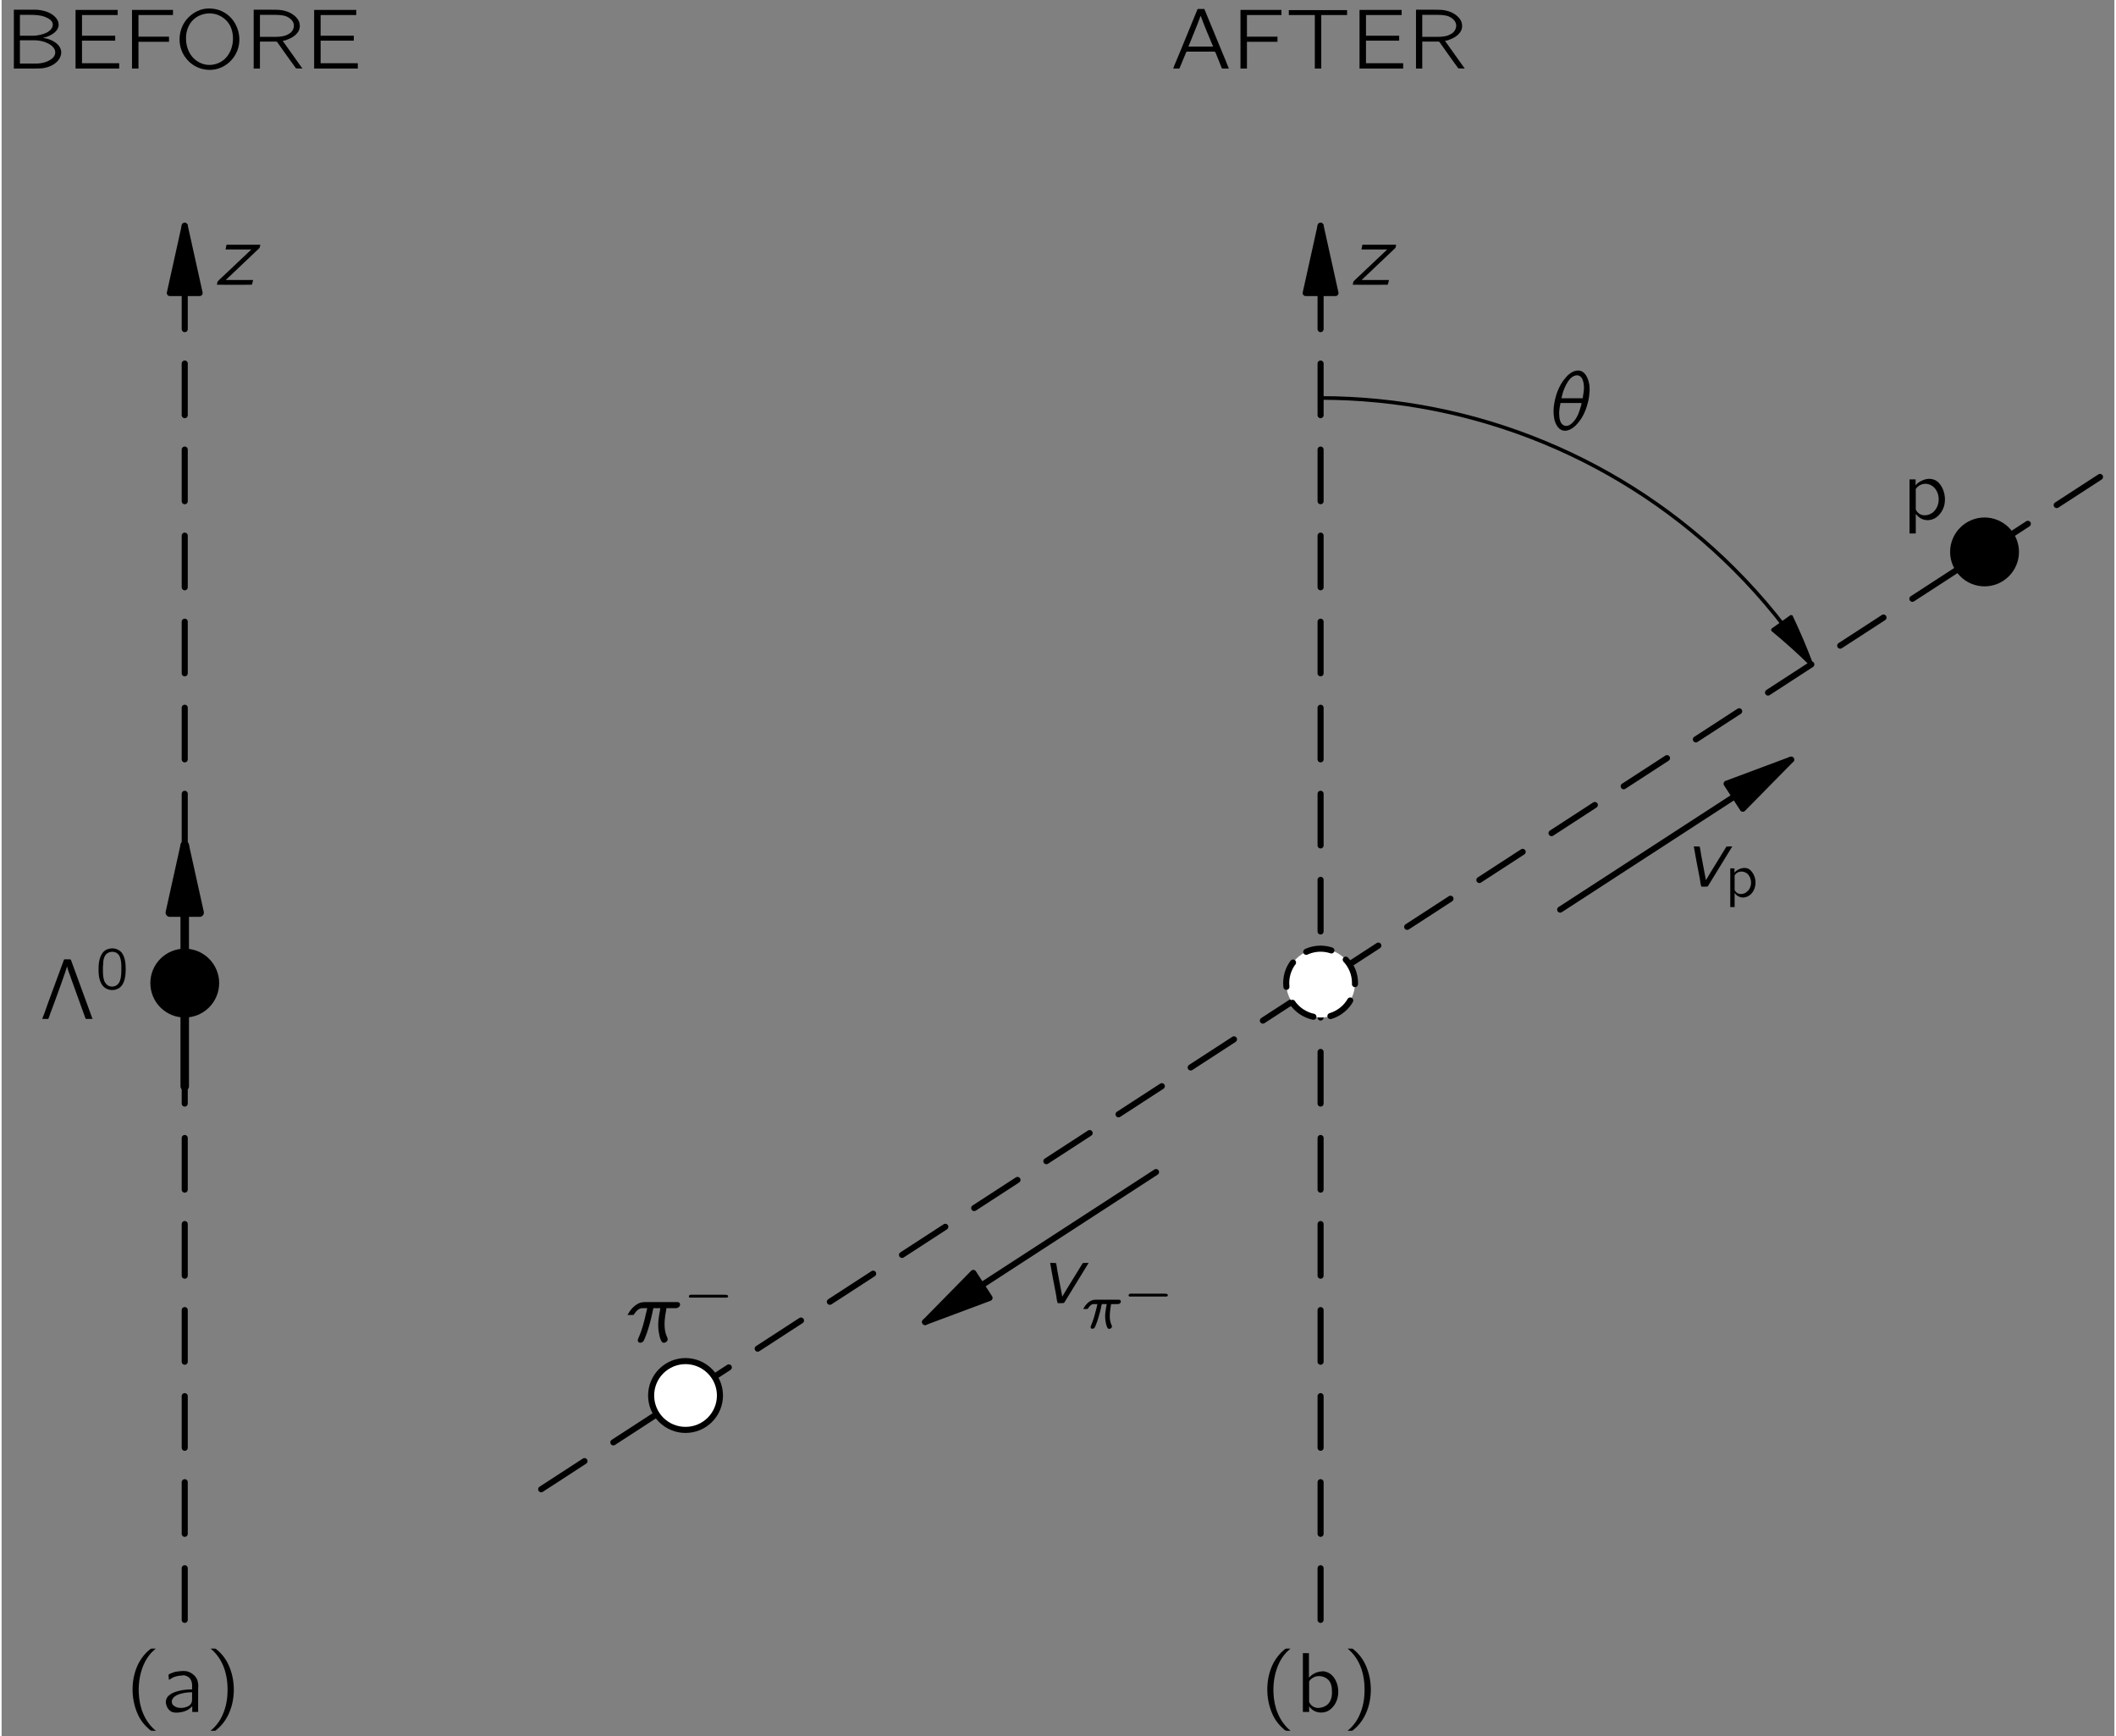 <?xml version="1.0" encoding="UTF-8"?>
<svg xmlns="http://www.w3.org/2000/svg" xmlns:xlink="http://www.w3.org/1999/xlink" width="301pt" height="247pt" viewBox="0 0 174 143" version="1.1">
<rect x="0" y="0" width="174" height="143" fill="#808080" stroke="none"/>
<defs>
<g>
<symbol overflow="visible" id="glyph0-0">
<path style="stroke:none;" d=""/>
</symbol>
<symbol overflow="visible" id="glyph0-1">
<path style="stroke:none;" d="M 2.578 1.547 C 2.547 1.5 2.5 1.469 2.453 1.438 C 1.688 0.75 1.219 -0.312 1.172 -1.594 C 1.141 -2.469 1.297 -3.375 1.703 -4.156 C 1.906 -4.531 2.141 -4.844 2.453 -5.109 C 2.5 -5.156 2.547 -5.188 2.578 -5.219 L 2.328 -5.219 C 2.172 -5.219 2.188 -5.219 2.078 -5.141 C 1.719 -4.859 1.422 -4.484 1.188 -4.062 C 0.531 -2.828 0.484 -1.156 1.094 0.188 C 1.312 0.688 1.656 1.109 2.078 1.469 C 2.172 1.531 2.172 1.547 2.328 1.547 L 2.578 1.547 Z M 2.578 1.547 "/>
</symbol>
<symbol overflow="visible" id="glyph0-2">
<path style="stroke:none;" d="M 0.641 -2.641 C 0.766 -2.703 0.859 -2.781 0.984 -2.844 C 1.203 -2.938 1.438 -2.984 1.688 -3 C 1.75 -3.016 1.828 -3.016 1.906 -3.016 C 2.188 -2.969 2.422 -2.781 2.5 -2.516 C 2.578 -2.312 2.547 -2.062 2.547 -1.859 C 2.188 -1.859 1.812 -1.828 1.453 -1.734 C 0.953 -1.609 0.328 -1.359 0.391 -0.719 C 0.438 -0.438 0.594 -0.156 0.859 -0.016 C 1.031 0.062 1.234 0.062 1.438 0.047 C 1.734 0.016 2.062 -0.062 2.312 -0.25 C 2.406 -0.312 2.484 -0.391 2.562 -0.469 L 2.562 0 L 3.047 0 L 3.047 -1.828 C 3.047 -2.016 3.078 -2.219 3.031 -2.422 C 2.969 -2.906 2.531 -3.266 2.078 -3.359 C 1.797 -3.406 1.359 -3.344 1.125 -3.297 C 1.047 -3.266 0.656 -3.141 0.625 -3.078 C 0.594 -3.047 0.609 -2.984 0.609 -2.953 C 0.625 -2.844 0.641 -2.75 0.641 -2.641 Z M 2.547 -1.625 L 2.547 -1.109 C 2.547 -0.969 2.547 -0.844 2.484 -0.719 C 2.406 -0.578 2.266 -0.469 2.109 -0.422 C 1.781 -0.297 1.328 -0.281 1.047 -0.516 C 0.969 -0.562 0.906 -0.641 0.891 -0.75 C 0.812 -1.047 1.078 -1.281 1.312 -1.391 C 1.641 -1.547 2.109 -1.625 2.547 -1.625 Z M 2.547 -1.625 "/>
</symbol>
<symbol overflow="visible" id="glyph0-3">
<path style="stroke:none;" d="M 0.438 -5.219 C 0.469 -5.188 0.516 -5.156 0.562 -5.109 C 1.422 -4.344 1.891 -3.109 1.828 -1.594 C 1.812 -0.844 1.625 -0.094 1.266 0.562 C 1.078 0.891 0.844 1.188 0.562 1.438 C 0.516 1.469 0.469 1.5 0.438 1.547 L 0.688 1.547 C 0.844 1.547 0.828 1.547 0.922 1.469 C 1.297 1.172 1.594 0.797 1.812 0.391 C 2.484 -0.859 2.531 -2.516 1.922 -3.859 C 1.688 -4.375 1.359 -4.797 0.938 -5.141 C 0.844 -5.219 0.844 -5.219 0.688 -5.219 L 0.438 -5.219 Z M 0.438 -5.219 "/>
</symbol>
<symbol overflow="visible" id="glyph0-4">
<path style="stroke:none;" d="M 0.75 -4.844 L 0.75 0 L 2.281 0 C 2.531 0 2.781 0 3.031 -0.016 C 3.703 -0.078 4.359 -0.422 4.578 -0.969 C 4.75 -1.375 4.609 -1.75 4.328 -2.016 C 4 -2.312 3.562 -2.469 3.141 -2.531 C 3.266 -2.562 3.375 -2.578 3.5 -2.625 C 3.906 -2.781 4.391 -3.078 4.438 -3.547 C 4.453 -3.719 4.391 -3.922 4.328 -4.016 C 4.031 -4.531 3.344 -4.797 2.625 -4.844 C 2.453 -4.844 2.297 -4.844 2.125 -4.844 L 0.75 -4.844 Z M 1.25 -2.703 L 1.25 -4.422 L 2.062 -4.422 C 2.5 -4.422 2.922 -4.406 3.328 -4.25 C 3.594 -4.141 3.922 -3.969 3.953 -3.672 C 4 -3.312 3.656 -3.047 3.375 -2.922 C 3.078 -2.797 2.766 -2.734 2.438 -2.703 C 2.297 -2.703 2.156 -2.703 2.016 -2.703 L 1.25 -2.703 Z M 1.25 -0.406 L 1.25 -2.328 L 2.125 -2.328 C 2.266 -2.328 2.375 -2.328 2.5 -2.328 C 2.859 -2.312 3.219 -2.25 3.547 -2.078 C 3.875 -1.922 4.203 -1.641 4.156 -1.25 C 4.109 -0.906 3.766 -0.703 3.484 -0.578 C 3.219 -0.469 2.922 -0.422 2.625 -0.406 C 2.5 -0.406 2.391 -0.406 2.266 -0.406 L 1.25 -0.406 Z M 1.25 -0.406 "/>
</symbol>
<symbol overflow="visible" id="glyph0-5">
<path style="stroke:none;" d="M 0.734 -4.828 L 0.734 0 L 4.328 0 L 4.328 -0.438 L 1.266 -0.438 L 1.266 -2.297 L 4 -2.297 L 4 -2.703 L 1.266 -2.703 L 1.266 -4.406 L 4.203 -4.406 L 4.203 -4.828 L 0.734 -4.828 Z M 0.734 -4.828 "/>
</symbol>
<symbol overflow="visible" id="glyph0-6">
<path style="stroke:none;" d="M 0.734 -4.828 L 0.734 0 L 1.266 0 L 1.266 -2.203 L 3.781 -2.203 L 3.781 -2.625 L 1.266 -2.625 L 1.266 -4.406 L 4.109 -4.406 L 4.109 -4.828 L 0.734 -4.828 Z M 0.734 -4.828 "/>
</symbol>
<symbol overflow="visible" id="glyph0-7">
<path style="stroke:none;" d="M 1 -4.031 C 0.266 -3.125 0.234 -1.75 0.969 -0.844 C 1.281 -0.438 1.703 -0.141 2.234 0.016 C 3.719 0.422 4.922 -0.547 5.25 -1.656 C 5.531 -2.578 5.25 -3.641 4.531 -4.312 C 4.172 -4.641 3.656 -4.906 3.047 -4.938 C 2.125 -5.016 1.422 -4.531 1 -4.031 Z M 3.484 -4.453 C 3.969 -4.297 4.359 -3.969 4.594 -3.531 C 4.734 -3.266 4.797 -2.969 4.828 -2.672 C 4.891 -1.844 4.547 -0.938 3.797 -0.531 C 3.422 -0.328 2.969 -0.234 2.484 -0.344 C 2.156 -0.422 1.859 -0.594 1.641 -0.797 C 1.219 -1.188 1 -1.766 0.969 -2.328 C 0.906 -3.344 1.422 -4.109 2.141 -4.391 C 2.562 -4.562 3.031 -4.594 3.484 -4.453 Z M 3.484 -4.453 "/>
</symbol>
<symbol overflow="visible" id="glyph0-8">
<path style="stroke:none;" d="M 0.734 -4.844 L 0.734 0 L 1.25 0 L 1.25 -2.219 L 2.281 -2.219 C 2.422 -2.219 2.547 -2.234 2.656 -2.203 C 2.781 -2.031 2.906 -1.859 3.031 -1.672 C 3.422 -1.125 3.812 -0.562 4.219 -0.016 C 4.391 0 4.578 0 4.75 0 L 4.469 -0.391 L 3.125 -2.281 C 3.25 -2.297 3.391 -2.328 3.516 -2.391 C 4.016 -2.562 4.578 -2.969 4.531 -3.562 C 4.516 -3.797 4.453 -3.938 4.328 -4.109 C 4.016 -4.516 3.484 -4.766 2.875 -4.828 C 2.625 -4.844 2.391 -4.844 2.125 -4.844 L 0.734 -4.844 Z M 1.25 -2.609 L 1.25 -4.422 L 2.297 -4.422 C 2.641 -4.422 3 -4.422 3.344 -4.328 C 3.672 -4.203 4 -3.969 4.047 -3.594 C 4.062 -3.359 3.969 -3.141 3.812 -2.984 C 3.688 -2.875 3.547 -2.797 3.391 -2.734 C 3.047 -2.609 2.688 -2.609 2.328 -2.609 L 1.25 -2.609 Z M 1.25 -2.609 "/>
</symbol>
<symbol overflow="visible" id="glyph0-9">
<path style="stroke:none;" d="M 0.219 0 L 0.578 0 C 0.625 0 0.688 0.016 0.719 -0.016 C 0.75 -0.047 0.828 -0.297 0.859 -0.391 L 1.188 -1.266 C 1.359 -1.719 2.172 -3.969 2.266 -4.328 L 2.266 -4.328 C 2.328 -3.969 2.5 -3.656 2.594 -3.328 L 3.75 -0.125 C 3.766 -0.078 3.781 -0.047 3.797 -0.016 C 3.828 0.016 3.906 0 3.953 0 L 4.359 0 L 2.594 -4.828 C 2.578 -4.922 2.516 -4.906 2.406 -4.906 L 2.156 -4.906 C 2.125 -4.906 2.062 -4.922 2.016 -4.891 C 2 -4.875 1.984 -4.844 1.984 -4.812 C 1.953 -4.734 0.688 -1.297 0.688 -1.297 L 0.391 -0.453 C 0.328 -0.297 0.266 -0.156 0.219 0 Z M 0.219 0 "/>
</symbol>
<symbol overflow="visible" id="glyph0-10">
<path style="stroke:none;" d="M 0.578 -4.844 L 0.578 0 L 1.094 0 L 1.094 -0.469 L 1.094 -0.469 C 1.156 -0.359 1.266 -0.266 1.359 -0.188 C 1.672 0.062 2.188 0.141 2.641 -0.078 C 2.844 -0.188 3.016 -0.359 3.156 -0.547 C 3.844 -1.5 3.422 -3.094 2.453 -3.312 C 2.328 -3.359 2.172 -3.359 2.031 -3.328 C 1.625 -3.281 1.312 -3.078 1.078 -2.828 L 1.078 -4.844 L 0.578 -4.844 Z M 1.812 -2.953 C 2.141 -2.984 2.516 -2.844 2.734 -2.578 C 2.906 -2.359 2.969 -2.078 2.969 -1.812 C 3 -1.438 2.953 -1.031 2.719 -0.734 C 2.516 -0.469 2.188 -0.359 1.875 -0.328 C 1.609 -0.328 1.375 -0.422 1.203 -0.641 C 1.172 -0.688 1.125 -0.75 1.094 -0.812 C 1.094 -0.859 1.094 -0.906 1.094 -0.938 L 1.094 -2.328 C 1.094 -2.391 1.078 -2.469 1.109 -2.531 C 1.141 -2.609 1.203 -2.656 1.266 -2.719 C 1.422 -2.844 1.609 -2.938 1.812 -2.953 Z M 1.812 -2.953 "/>
</symbol>
<symbol overflow="visible" id="glyph0-11">
<path style="stroke:none;" d="M 0.219 0 L 0.578 0 C 0.625 0 0.688 0.016 0.719 -0.016 C 0.75 -0.031 0.75 -0.062 0.766 -0.094 C 0.875 -0.344 1.219 -1.203 1.266 -1.297 C 1.281 -1.359 1.297 -1.391 1.375 -1.391 L 3.047 -1.391 C 3.234 -1.391 3.422 -1.406 3.609 -1.391 C 3.688 -1.391 3.703 -1.297 3.734 -1.234 C 3.812 -1.031 4.188 -0.125 4.203 -0.062 C 4.234 0.016 4.297 0 4.406 0 L 4.797 0 C 4.625 -0.453 4.438 -0.891 4.25 -1.344 L 2.812 -4.828 C 2.797 -4.859 2.797 -4.906 2.766 -4.906 C 2.719 -4.906 2.672 -4.906 2.625 -4.906 L 2.375 -4.906 C 2.328 -4.906 2.266 -4.922 2.234 -4.891 C 2.203 -4.875 2.188 -4.844 2.188 -4.812 L 0.766 -1.344 L 0.406 -0.484 C 0.344 -0.328 0.266 -0.172 0.219 0 Z M 2.484 -4.328 C 2.797 -3.469 3.156 -2.641 3.5 -1.812 L 1.469 -1.812 C 1.797 -2.641 2.156 -3.469 2.469 -4.328 L 2.484 -4.328 Z M 2.484 -4.328 "/>
</symbol>
<symbol overflow="visible" id="glyph0-12">
<path style="stroke:none;" d="M 0.281 -4.812 L 0.281 -4.406 L 2.422 -4.406 L 2.422 0 L 2.953 0 L 2.953 -4.406 L 5.078 -4.406 L 5.078 -4.812 L 0.281 -4.812 Z M 0.281 -4.812 "/>
</symbol>
<symbol overflow="visible" id="glyph0-13">
<path style="stroke:none;" d="M 1.094 -2.812 L 1.078 -2.812 L 1.078 -3.297 L 0.578 -3.297 L 0.578 1.156 L 1.094 1.156 L 1.094 -0.453 C 1.156 -0.391 1.219 -0.312 1.281 -0.25 C 1.453 -0.094 1.672 0.016 1.906 0.047 C 2.016 0.062 2.109 0.062 2.219 0.047 C 2.781 -0.016 3.203 -0.484 3.391 -1 C 3.641 -1.719 3.422 -2.531 3.031 -2.969 C 2.891 -3.141 2.688 -3.266 2.469 -3.312 C 2.125 -3.406 1.719 -3.281 1.484 -3.141 C 1.359 -3.078 1.156 -2.938 1.094 -2.812 Z M 2.594 -2.641 C 3.156 -2.078 3.109 -1.016 2.438 -0.531 C 2.359 -0.484 2.266 -0.438 2.188 -0.406 C 1.812 -0.281 1.453 -0.328 1.203 -0.641 C 1.172 -0.688 1.125 -0.75 1.094 -0.812 C 1.094 -0.859 1.094 -0.906 1.094 -0.938 L 1.094 -2.312 C 1.094 -2.375 1.078 -2.469 1.109 -2.531 C 1.141 -2.578 1.188 -2.641 1.234 -2.672 C 1.609 -3.047 2.219 -3.016 2.594 -2.641 Z M 2.594 -2.641 "/>
</symbol>
<symbol overflow="visible" id="glyph1-0">
<path style="stroke:none;" d=""/>
</symbol>
<symbol overflow="visible" id="glyph1-1">
<path style="stroke:none;" d="M 1.016 -3.297 L 0.938 -2.906 L 3.062 -2.906 L 1.047 -1 C 0.797 -0.75 0.516 -0.516 0.281 -0.266 C 0.266 -0.172 0.234 -0.094 0.219 0 C 1.172 0 2.188 0.016 3.094 0 C 3.156 -0.125 3.172 -0.266 3.203 -0.391 L 0.953 -0.391 L 3.734 -3.031 C 3.766 -3.109 3.781 -3.203 3.797 -3.297 L 1.016 -3.297 Z M 1.016 -3.297 "/>
</symbol>
<symbol overflow="visible" id="glyph1-2">
<path style="stroke:none;" d="M 0.812 -3.297 C 0.953 -2.438 1.125 -1.609 1.281 -0.781 C 1.344 -0.516 1.344 -0.203 1.438 0.016 C 1.609 0.016 1.797 0.031 1.953 0 L 2 -0.062 L 3.984 -3.297 C 3.812 -3.297 3.641 -3.297 3.5 -3.281 L 2.25 -1.25 L 1.812 -0.516 L 1.422 -2.578 C 1.375 -2.797 1.359 -3.062 1.297 -3.281 C 1.141 -3.297 0.969 -3.297 0.812 -3.297 Z M 0.812 -3.297 "/>
</symbol>
<symbol overflow="visible" id="glyph1-3">
<path style="stroke:none;" d="M 0.203 -2.234 L 0.562 -2.234 C 0.672 -2.234 0.703 -2.219 0.766 -2.328 C 0.875 -2.5 1.016 -2.656 1.203 -2.75 C 1.312 -2.797 1.422 -2.797 1.547 -2.797 L 1.828 -2.797 C 1.797 -2.672 1.766 -2.547 1.734 -2.406 C 1.578 -1.703 1.406 -1.031 1.141 -0.422 C 1.109 -0.328 1.031 -0.219 1.047 -0.125 C 1.062 0.062 1.297 0.094 1.422 0 C 1.547 -0.062 1.578 -0.219 1.641 -0.344 C 1.859 -0.875 2.016 -1.438 2.156 -2 C 2.203 -2.188 2.328 -2.766 2.328 -2.781 C 2.359 -2.812 2.438 -2.797 2.484 -2.797 L 2.906 -2.797 C 2.781 -2.078 2.625 -1.391 2.828 -0.562 C 2.844 -0.422 2.953 -0.094 3.047 0 C 3.125 0.078 3.25 0.062 3.344 0.016 C 3.406 -0.016 3.438 -0.062 3.484 -0.125 C 3.547 -0.266 3.469 -0.391 3.422 -0.5 C 3.219 -0.969 3.219 -1.609 3.312 -2.234 C 3.344 -2.422 3.391 -2.609 3.406 -2.797 L 4.016 -2.797 C 4.125 -2.797 4.234 -2.781 4.328 -2.828 C 4.469 -2.875 4.594 -3.062 4.5 -3.203 C 4.438 -3.312 4.281 -3.297 4.188 -3.297 L 1.984 -3.297 C 1.734 -3.297 1.469 -3.312 1.219 -3.234 C 0.844 -3.094 0.484 -2.734 0.297 -2.391 C 0.266 -2.344 0.219 -2.297 0.203 -2.234 Z M 0.203 -2.234 "/>
</symbol>
<symbol overflow="visible" id="glyph1-4">
<path style="stroke:none;" d="M 2.25 -4.891 C 1.812 -4.844 1.453 -4.5 1.188 -4.156 C 0.766 -3.609 0.516 -2.953 0.391 -2.266 C 0.297 -1.828 0.297 -1.359 0.375 -0.922 C 0.469 -0.484 0.734 0.109 1.344 0.062 C 1.797 0 2.156 -0.344 2.422 -0.688 C 2.812 -1.188 3.047 -1.797 3.188 -2.422 C 3.281 -2.891 3.344 -3.516 3.219 -3.938 C 3.125 -4.344 2.891 -4.828 2.438 -4.891 C 2.375 -4.891 2.312 -4.906 2.25 -4.891 Z M 2.719 -2.609 L 0.969 -2.609 C 1 -2.797 1.062 -2.984 1.109 -3.156 C 1.25 -3.547 1.422 -3.938 1.703 -4.234 C 1.906 -4.438 2.234 -4.609 2.5 -4.422 C 2.672 -4.312 2.734 -4.094 2.781 -3.906 C 2.844 -3.609 2.828 -3.312 2.781 -3.031 C 2.766 -2.891 2.734 -2.75 2.719 -2.609 Z M 2.625 -2.219 C 2.625 -2.172 2.609 -2.109 2.594 -2.047 C 2.438 -1.5 2.297 -1.016 1.906 -0.625 C 1.734 -0.438 1.453 -0.25 1.172 -0.375 C 0.859 -0.5 0.781 -0.953 0.781 -1.359 C 0.781 -1.656 0.828 -1.938 0.891 -2.219 L 2.625 -2.219 Z M 2.625 -2.219 "/>
</symbol>
<symbol overflow="visible" id="glyph2-0">
<path style="stroke:none;" d=""/>
</symbol>
<symbol overflow="visible" id="glyph2-1">
<path style="stroke:none;" d="M 1.312 -3.344 C 1.188 -3.328 1.078 -3.312 0.969 -3.266 C 0.453 -3.062 0.266 -2.391 0.266 -1.719 C 0.266 -1.609 0.266 -1.516 0.266 -1.406 C 0.281 -0.953 0.391 -0.5 0.656 -0.219 C 0.875 0.016 1.203 0.109 1.5 0.078 C 1.688 0.062 1.844 -0.016 1.984 -0.094 C 2.406 -0.406 2.5 -1.016 2.5 -1.688 C 2.5 -2.234 2.406 -2.719 2.141 -3.031 C 1.938 -3.25 1.609 -3.375 1.312 -3.344 Z M 1.734 -2.984 C 1.781 -2.953 1.828 -2.922 1.875 -2.875 C 2.062 -2.688 2.125 -2.328 2.141 -2 C 2.141 -1.938 2.141 -1.875 2.141 -1.797 L 2.141 -1.547 C 2.141 -1.109 2.094 -0.703 1.906 -0.453 C 1.656 -0.125 1.125 -0.109 0.875 -0.438 C 0.812 -0.516 0.766 -0.594 0.734 -0.672 C 0.641 -0.922 0.625 -1.25 0.625 -1.562 L 0.625 -1.812 C 0.625 -1.891 0.641 -1.938 0.641 -2.016 C 0.641 -2.406 0.734 -2.797 1 -2.953 C 1.188 -3.078 1.5 -3.109 1.734 -2.984 Z M 1.734 -2.984 "/>
</symbol>
<symbol overflow="visible" id="glyph2-2">
<path style="stroke:none;" d="M 0.781 -2.016 L 0.766 -2.016 L 0.766 -2.359 L 0.422 -2.359 L 0.422 0.828 L 0.781 0.828 L 0.781 -0.328 C 0.828 -0.281 0.875 -0.219 0.922 -0.172 C 1.047 -0.062 1.203 0.016 1.359 0.031 C 1.438 0.047 1.516 0.047 1.578 0.031 C 1.984 -0.016 2.297 -0.344 2.422 -0.719 C 2.609 -1.219 2.453 -1.812 2.156 -2.125 C 2.062 -2.25 1.922 -2.344 1.766 -2.375 C 1.516 -2.438 1.219 -2.344 1.062 -2.25 C 0.969 -2.203 0.828 -2.094 0.781 -2.016 Z M 1.859 -1.891 C 2.25 -1.484 2.234 -0.734 1.734 -0.391 C 1.688 -0.344 1.625 -0.312 1.562 -0.297 C 1.297 -0.203 1.047 -0.234 0.859 -0.453 C 0.844 -0.5 0.797 -0.531 0.781 -0.578 C 0.781 -0.609 0.781 -0.641 0.781 -0.672 L 0.781 -1.656 C 0.781 -1.703 0.766 -1.766 0.797 -1.812 C 0.812 -1.844 0.859 -1.891 0.875 -1.906 C 1.141 -2.172 1.578 -2.156 1.859 -1.891 Z M 1.859 -1.891 "/>
</symbol>
<symbol overflow="visible" id="glyph3-0">
<path style="stroke:none;" d=""/>
</symbol>
<symbol overflow="visible" id="glyph3-1">
<path style="stroke:none;" d="M 0.531 -1.422 C 0.422 -1.391 0.406 -1.234 0.516 -1.203 C 0.547 -1.203 0.578 -1.203 0.609 -1.203 L 3.422 -1.203 C 3.484 -1.203 3.578 -1.188 3.641 -1.234 C 3.703 -1.297 3.672 -1.406 3.578 -1.422 C 3.516 -1.438 3.453 -1.438 3.391 -1.438 L 0.625 -1.438 C 0.594 -1.438 0.562 -1.438 0.531 -1.422 Z M 0.531 -1.422 "/>
</symbol>
<symbol overflow="visible" id="glyph4-0">
<path style="stroke:none;" d=""/>
</symbol>
<symbol overflow="visible" id="glyph4-1">
<path style="stroke:none;" d="M 0.156 -1.594 L 0.406 -1.594 C 0.484 -1.594 0.516 -1.594 0.547 -1.656 C 0.625 -1.781 0.734 -1.906 0.859 -1.969 C 0.938 -2 1.016 -2 1.109 -2 L 1.312 -2 C 1.281 -1.906 1.266 -1.812 1.25 -1.719 C 1.125 -1.219 1 -0.734 0.812 -0.297 C 0.797 -0.234 0.75 -0.156 0.75 -0.094 C 0.766 0.047 0.922 0.062 1.016 0 C 1.094 -0.047 1.125 -0.156 1.172 -0.25 C 1.328 -0.625 1.438 -1.031 1.547 -1.438 C 1.578 -1.562 1.656 -1.969 1.672 -1.984 C 1.688 -2.016 1.75 -2 1.781 -2 L 2.078 -2 C 1.984 -1.484 1.875 -1 2.016 -0.406 C 2.031 -0.297 2.109 -0.062 2.172 0 C 2.234 0.062 2.328 0.047 2.391 0.016 C 2.438 -0.016 2.469 -0.047 2.5 -0.094 C 2.531 -0.188 2.484 -0.281 2.438 -0.359 C 2.297 -0.703 2.312 -1.156 2.375 -1.594 C 2.391 -1.734 2.422 -1.875 2.438 -2 L 2.875 -2 C 2.953 -2 3.031 -2 3.094 -2.016 C 3.203 -2.047 3.281 -2.188 3.219 -2.297 C 3.172 -2.375 3.062 -2.359 2.984 -2.359 L 1.422 -2.359 C 1.234 -2.359 1.047 -2.375 0.875 -2.312 C 0.594 -2.219 0.344 -1.953 0.203 -1.703 C 0.188 -1.672 0.156 -1.641 0.156 -1.594 Z M 0.156 -1.594 "/>
</symbol>
</g>
<clipPath id="clip1">
  <path d="M -217 668 L 395 668 L 395 -124 L -217 -124 L -217 668 Z M -217 668 "/>
</clipPath>
<clipPath id="clip2">
  <path d="M 10.988 134.906 L 176.988 134.906 L 176.988 16.906 L 10.988 16.906 L 10.988 134.906 Z M 10.988 134.906 "/>
</clipPath>
<clipPath id="clip3">
  <path d="M -217 668 L 395 668 L 395 -124 L -217 -124 L -217 668 Z M -217 668 "/>
</clipPath>
</defs>
<g id="surface0">
<g clip-path="url(#clip1)" clip-rule="nonzero">
<g clip-path="url(#clip2)" clip-rule="nonzero">
<path style="fill:none;stroke-width:5;stroke-linecap:round;stroke-linejoin:round;stroke:rgb(0%,0%,0%);stroke-opacity:1;stroke-dasharray:42.52,28.346;stroke-miterlimit:10;" d="M 40.93 15.027 L 40.93 1163.073 " transform="matrix(0.1,0,0,-0.1,10.989,134.905)"/>
<path style=" stroke:none;fill-rule:nonzero;fill:rgb(0%,0%,0%);fill-opacity:1;" d="M 16.309 24.133 L 15.082 18.598 L 13.855 24.133 "/>
<path style="fill:none;stroke-width:5;stroke-linecap:round;stroke-linejoin:round;stroke:rgb(0%,0%,0%);stroke-opacity:1;stroke-miterlimit:10;" d="M 53.196 1107.722 L 40.93 1163.073 L 28.665 1107.722 L 53.196 1107.722 Z M 53.196 1107.722 " transform="matrix(0.1,0,0,-0.1,10.989,134.905)"/>
<path style=" stroke:none;fill-rule:nonzero;fill:rgb(0%,0%,0%);fill-opacity:1;" d="M 17.918 80.961 C 17.918 80.207 17.617 79.488 17.086 78.957 C 16.555 78.426 15.836 78.125 15.082 78.125 C 14.332 78.125 13.609 78.426 13.078 78.957 C 12.547 79.488 12.25 80.207 12.25 80.961 C 12.25 81.711 12.547 82.434 13.078 82.965 C 13.609 83.496 14.332 83.797 15.082 83.797 C 15.836 83.797 16.555 83.496 17.086 82.965 C 17.617 82.434 17.918 81.711 17.918 80.961 "/>
<path style="fill:none;stroke-width:7;stroke-linecap:round;stroke-linejoin:round;stroke:rgb(0%,0%,0%);stroke-opacity:1;stroke-miterlimit:10;" d="M 40.93 454.402 L 40.93 652.839 " transform="matrix(0.1,0,0,-0.1,10.989,134.905)"/>
<path style=" stroke:none;fill-rule:nonzero;fill:rgb(0%,0%,0%);fill-opacity:1;" d="M 16.309 75.156 L 15.082 69.621 L 13.855 75.156 "/>
<path style="fill:none;stroke-width:7;stroke-linecap:round;stroke-linejoin:round;stroke:rgb(0%,0%,0%);stroke-opacity:1;stroke-miterlimit:10;" d="M 53.196 597.487 L 40.93 652.839 L 28.665 597.487 L 53.196 597.487 Z M 53.196 597.487 " transform="matrix(0.1,0,0,-0.1,10.989,134.905)"/>
<path style="fill:none;stroke-width:5;stroke-linecap:round;stroke-linejoin:round;stroke:rgb(0%,0%,0%);stroke-opacity:1;stroke-dasharray:42.52,28.346;stroke-miterlimit:10;" d="M 976.36 15.027 L 976.36 1163.073 " transform="matrix(0.1,0,0,-0.1,10.989,134.905)"/>
<path style=" stroke:none;fill-rule:nonzero;fill:rgb(0%,0%,0%);fill-opacity:1;" d="M 109.852 24.133 L 108.625 18.598 L 107.398 24.133 "/>
<path style="fill:none;stroke-width:5;stroke-linecap:round;stroke-linejoin:round;stroke:rgb(0%,0%,0%);stroke-opacity:1;stroke-miterlimit:10;" d="M 988.626 1107.722 L 976.36 1163.073 L 964.094 1107.722 L 988.626 1107.722 Z M 988.626 1107.722 " transform="matrix(0.1,0,0,-0.1,10.989,134.905)"/>
<path style="fill:none;stroke-width:5;stroke-linecap:round;stroke-linejoin:round;stroke:rgb(0%,0%,0%);stroke-opacity:1;stroke-dasharray:42.52,28.346;stroke-miterlimit:10;" d="M 334.485 122.605 L 1642.024 971.706 " transform="matrix(0.1,0,0,-0.1,10.989,134.905)"/>
<path style=" stroke:none;fill-rule:nonzero;fill:rgb(0%,0%,0%);fill-opacity:1;" d="M 166.141 45.453 C 166.141 44.699 165.84 43.98 165.309 43.449 C 164.777 42.918 164.059 42.617 163.305 42.617 C 162.555 42.617 161.832 42.918 161.301 43.449 C 160.77 43.98 160.469 44.699 160.469 45.453 C 160.469 46.203 160.77 46.926 161.301 47.457 C 161.832 47.988 162.555 48.289 163.305 48.289 C 164.059 48.289 164.777 47.988 165.309 47.457 C 165.84 46.926 166.141 46.203 166.141 45.453 "/>
<path style=" stroke:none;fill-rule:nonzero;fill:rgb(100%,100%,100%);fill-opacity:1;" d="M 111.461 80.961 C 111.461 80.207 111.16 79.488 110.629 78.957 C 110.098 78.426 109.379 78.125 108.625 78.125 C 107.875 78.125 107.152 78.426 106.621 78.957 C 106.09 79.488 105.793 80.207 105.793 80.961 C 105.793 81.711 106.09 82.434 106.621 82.965 C 107.152 83.496 107.875 83.797 108.625 83.797 C 109.379 83.797 110.098 83.496 110.629 82.965 C 111.16 82.434 111.461 81.711 111.461 80.961 "/>
<path style=" stroke:none;fill-rule:nonzero;fill:rgb(100%,100%,100%);fill-opacity:1;" d="M 59.16 114.926 C 59.16 114.172 58.859 113.453 58.328 112.922 C 57.797 112.391 57.078 112.09 56.324 112.09 C 55.574 112.09 54.852 112.391 54.32 112.922 C 53.789 113.453 53.492 114.172 53.492 114.926 C 53.492 115.676 53.789 116.398 54.32 116.93 C 54.852 117.461 55.574 117.758 56.324 117.758 C 57.078 117.758 57.797 117.461 58.328 116.93 C 58.859 116.398 59.16 115.676 59.16 114.926 "/>
<path style="fill:none;stroke-width:5;stroke-linecap:round;stroke-linejoin:round;stroke:rgb(0%,0%,0%);stroke-opacity:1;stroke-dasharray:21.26,14.173;stroke-miterlimit:10;" d="M 1004.719 539.441 C 1004.719 546.98 1001.712 554.167 996.399 559.48 C 991.087 564.792 983.899 567.8 976.36 567.8 C 968.86 567.8 961.633 564.792 956.321 559.48 C 951.008 554.167 948.04 546.98 948.04 539.441 C 948.04 531.941 951.008 524.714 956.321 519.402 C 961.633 514.089 968.86 511.081 976.36 511.081 C 983.899 511.081 991.087 514.089 996.399 519.402 C 1001.712 524.714 1004.719 531.941 1004.719 539.441 Z M 1004.719 539.441 " transform="matrix(0.1,0,0,-0.1,10.989,134.905)"/>
<path style="fill:none;stroke-width:5;stroke-linecap:round;stroke-linejoin:round;stroke:rgb(0%,0%,0%);stroke-opacity:1;stroke-miterlimit:10;" d="M 481.712 199.792 C 481.712 207.331 478.704 214.519 473.391 219.831 C 468.079 225.144 460.891 228.152 453.352 228.152 C 445.852 228.152 438.626 225.144 433.313 219.831 C 428.001 214.519 425.032 207.331 425.032 199.792 C 425.032 192.292 428.001 185.066 433.313 179.753 C 438.626 174.441 445.852 171.472 453.352 171.472 C 460.891 171.472 468.079 174.441 473.391 179.753 C 478.704 185.066 481.712 192.292 481.712 199.792 Z M 481.712 199.792 " transform="matrix(0.1,0,0,-0.1,10.989,134.905)"/>
<path style="fill:none;stroke-width:5;stroke-linecap:round;stroke-linejoin:round;stroke:rgb(0%,0%,0%);stroke-opacity:1;stroke-miterlimit:10;" d="M 1173.665 599.948 L 1363.86 723.464 " transform="matrix(0.1,0,0,-0.1,10.989,134.905)"/>
<path style=" stroke:none;fill-rule:nonzero;fill:rgb(0%,0%,0%);fill-opacity:1;" d="M 143.398 66.602 L 147.375 62.559 L 142.062 64.543 "/>
<path style="fill:none;stroke-width:5;stroke-linecap:round;stroke-linejoin:round;stroke:rgb(0%,0%,0%);stroke-opacity:1;stroke-miterlimit:10;" d="M 1324.094 683.034 L 1363.86 723.464 L 1310.735 703.62 L 1324.094 683.034 Z M 1324.094 683.034 " transform="matrix(0.1,0,0,-0.1,10.989,134.905)"/>
<path style="fill:none;stroke-width:5;stroke-linecap:round;stroke-linejoin:round;stroke:rgb(0%,0%,0%);stroke-opacity:1;stroke-miterlimit:10;" d="M 840.852 383.816 L 650.657 260.339 " transform="matrix(0.1,0,0,-0.1,10.989,134.905)"/>
<path style=" stroke:none;fill-rule:nonzero;fill:rgb(0%,0%,0%);fill-opacity:1;" d="M 80.027 104.828 L 76.055 108.871 L 81.363 106.887 "/>
<path style="fill:none;stroke-width:5;stroke-linecap:round;stroke-linejoin:round;stroke:rgb(0%,0%,0%);stroke-opacity:1;stroke-miterlimit:10;" d="M 690.383 300.769 L 650.657 260.339 L 703.743 280.183 L 690.383 300.769 Z M 690.383 300.769 " transform="matrix(0.1,0,0,-0.1,10.989,134.905)"/>
<path style="fill:none;stroke-width:3;stroke-linecap:round;stroke-linejoin:round;stroke:rgb(0%,0%,0%);stroke-opacity:1;stroke-miterlimit:10;" d="M 976.36 1021.316 C 1104.172 1021.316 1226.751 970.534 1317.102 880.183 C 1341.126 856.198 1362.297 829.909 1380.501 801.902 " transform="matrix(0.1,0,0,-0.1,10.989,134.905)"/>
<path style=" stroke:none;fill-rule:nonzero;fill:rgb(0%,0%,0%);fill-opacity:1;" d="M 145.879 51.871 C 146.977 52.773 148.031 53.723 149.039 54.715 C 148.547 53.391 147.988 52.086 147.379 50.801 "/>
<path style="fill:none;stroke-width:3;stroke-linecap:round;stroke-linejoin:round;stroke:rgb(0%,0%,0%);stroke-opacity:1;stroke-miterlimit:10;" d="M 1348.899 830.339 C 1359.876 821.316 1370.422 811.823 1380.501 801.902 C 1375.579 815.144 1369.993 828.191 1363.899 841.042 L 1348.899 830.339 Z M 1348.899 830.339 " transform="matrix(0.1,0,0,-0.1,10.989,134.905)"/>
</g>
</g>
<g clip-path="url(#clip3)" clip-rule="nonzero">
<g style="fill:rgb(0%,0%,0%);fill-opacity:1;">
  <use xlink:href="#glyph0-1" x="10.122" y="140.986"/>
  <use xlink:href="#glyph0-2" x="13.139" y="140.986"/>
  <use xlink:href="#glyph0-3" x="16.776" y="140.986"/>
</g>
<g style="fill:rgb(0%,0%,0%);fill-opacity:1;">
  <use xlink:href="#glyph0-4" x="0.259" y="5.645"/>
  <use xlink:href="#glyph0-5" x="5.356" y="5.645"/>
  <use xlink:href="#glyph0-6" x="10.006" y="5.645"/>
</g>
<g style="fill:rgb(0%,0%,0%);fill-opacity:1;">
  <use xlink:href="#glyph0-7" x="14.223" y="5.645"/>
  <use xlink:href="#glyph0-8" x="20.026" y="5.645"/>
  <use xlink:href="#glyph0-5" x="25.006" y="5.645"/>
</g>
<g style="fill:rgb(0%,0%,0%);fill-opacity:1;">
  <use xlink:href="#glyph1-1" x="17.509" y="23.449"/>
</g>
<g style="fill:rgb(0%,0%,0%);fill-opacity:1;">
  <use xlink:href="#glyph0-9" x="3.129" y="83.912"/>
</g>
<g style="fill:rgb(0%,0%,0%);fill-opacity:1;">
  <use xlink:href="#glyph2-1" x="7.72" y="81.45"/>
</g>
<g style="fill:rgb(0%,0%,0%);fill-opacity:1;">
  <use xlink:href="#glyph0-1" x="103.571" y="140.986"/>
  <use xlink:href="#glyph0-10" x="106.588" y="140.986"/>
  <use xlink:href="#glyph0-3" x="110.414" y="140.986"/>
</g>
<g style="fill:rgb(0%,0%,0%);fill-opacity:1;">
  <use xlink:href="#glyph0-11" x="96.272" y="5.645"/>
  <use xlink:href="#glyph0-6" x="101.294" y="5.645"/>
  <use xlink:href="#glyph0-12" x="105.728" y="5.645"/>
  <use xlink:href="#glyph0-5" x="111.098" y="5.645"/>
  <use xlink:href="#glyph0-8" x="115.748" y="5.645"/>
</g>
<g style="fill:rgb(0%,0%,0%);fill-opacity:1;">
  <use xlink:href="#glyph1-1" x="111.052" y="23.449"/>
</g>
<g style="fill:rgb(0%,0%,0%);fill-opacity:1;">
  <use xlink:href="#glyph0-13" x="156.549" y="42.779"/>
</g>
<g style="fill:rgb(0%,0%,0%);fill-opacity:1;">
  <use xlink:href="#glyph1-2" x="138.548" y="73.001"/>
</g>
<g style="fill:rgb(0%,0%,0%);fill-opacity:1;">
  <use xlink:href="#glyph2-2" x="141.943" y="73.873"/>
</g>
<g style="fill:rgb(0%,0%,0%);fill-opacity:1;">
  <use xlink:href="#glyph1-3" x="51.346" y="110.527"/>
</g>
<g style="fill:rgb(0%,0%,0%);fill-opacity:1;">
  <use xlink:href="#glyph3-1" x="56.159" y="108.066"/>
</g>
<g style="fill:rgb(0%,0%,0%);fill-opacity:1;">
  <use xlink:href="#glyph1-2" x="85.54" y="107.3"/>
</g>
<g style="fill:rgb(0%,0%,0%);fill-opacity:1;">
  <use xlink:href="#glyph4-1" x="88.935" y="109.395"/>
</g>
<g style="fill:rgb(0%,0%,0%);fill-opacity:1;">
  <use xlink:href="#glyph3-1" x="92.373" y="107.977"/>
</g>
<g style="fill:rgb(0%,0%,0%);fill-opacity:1;">
  <use xlink:href="#glyph1-4" x="127.493" y="35.409"/>
</g>
</g>
</g>
</svg>
